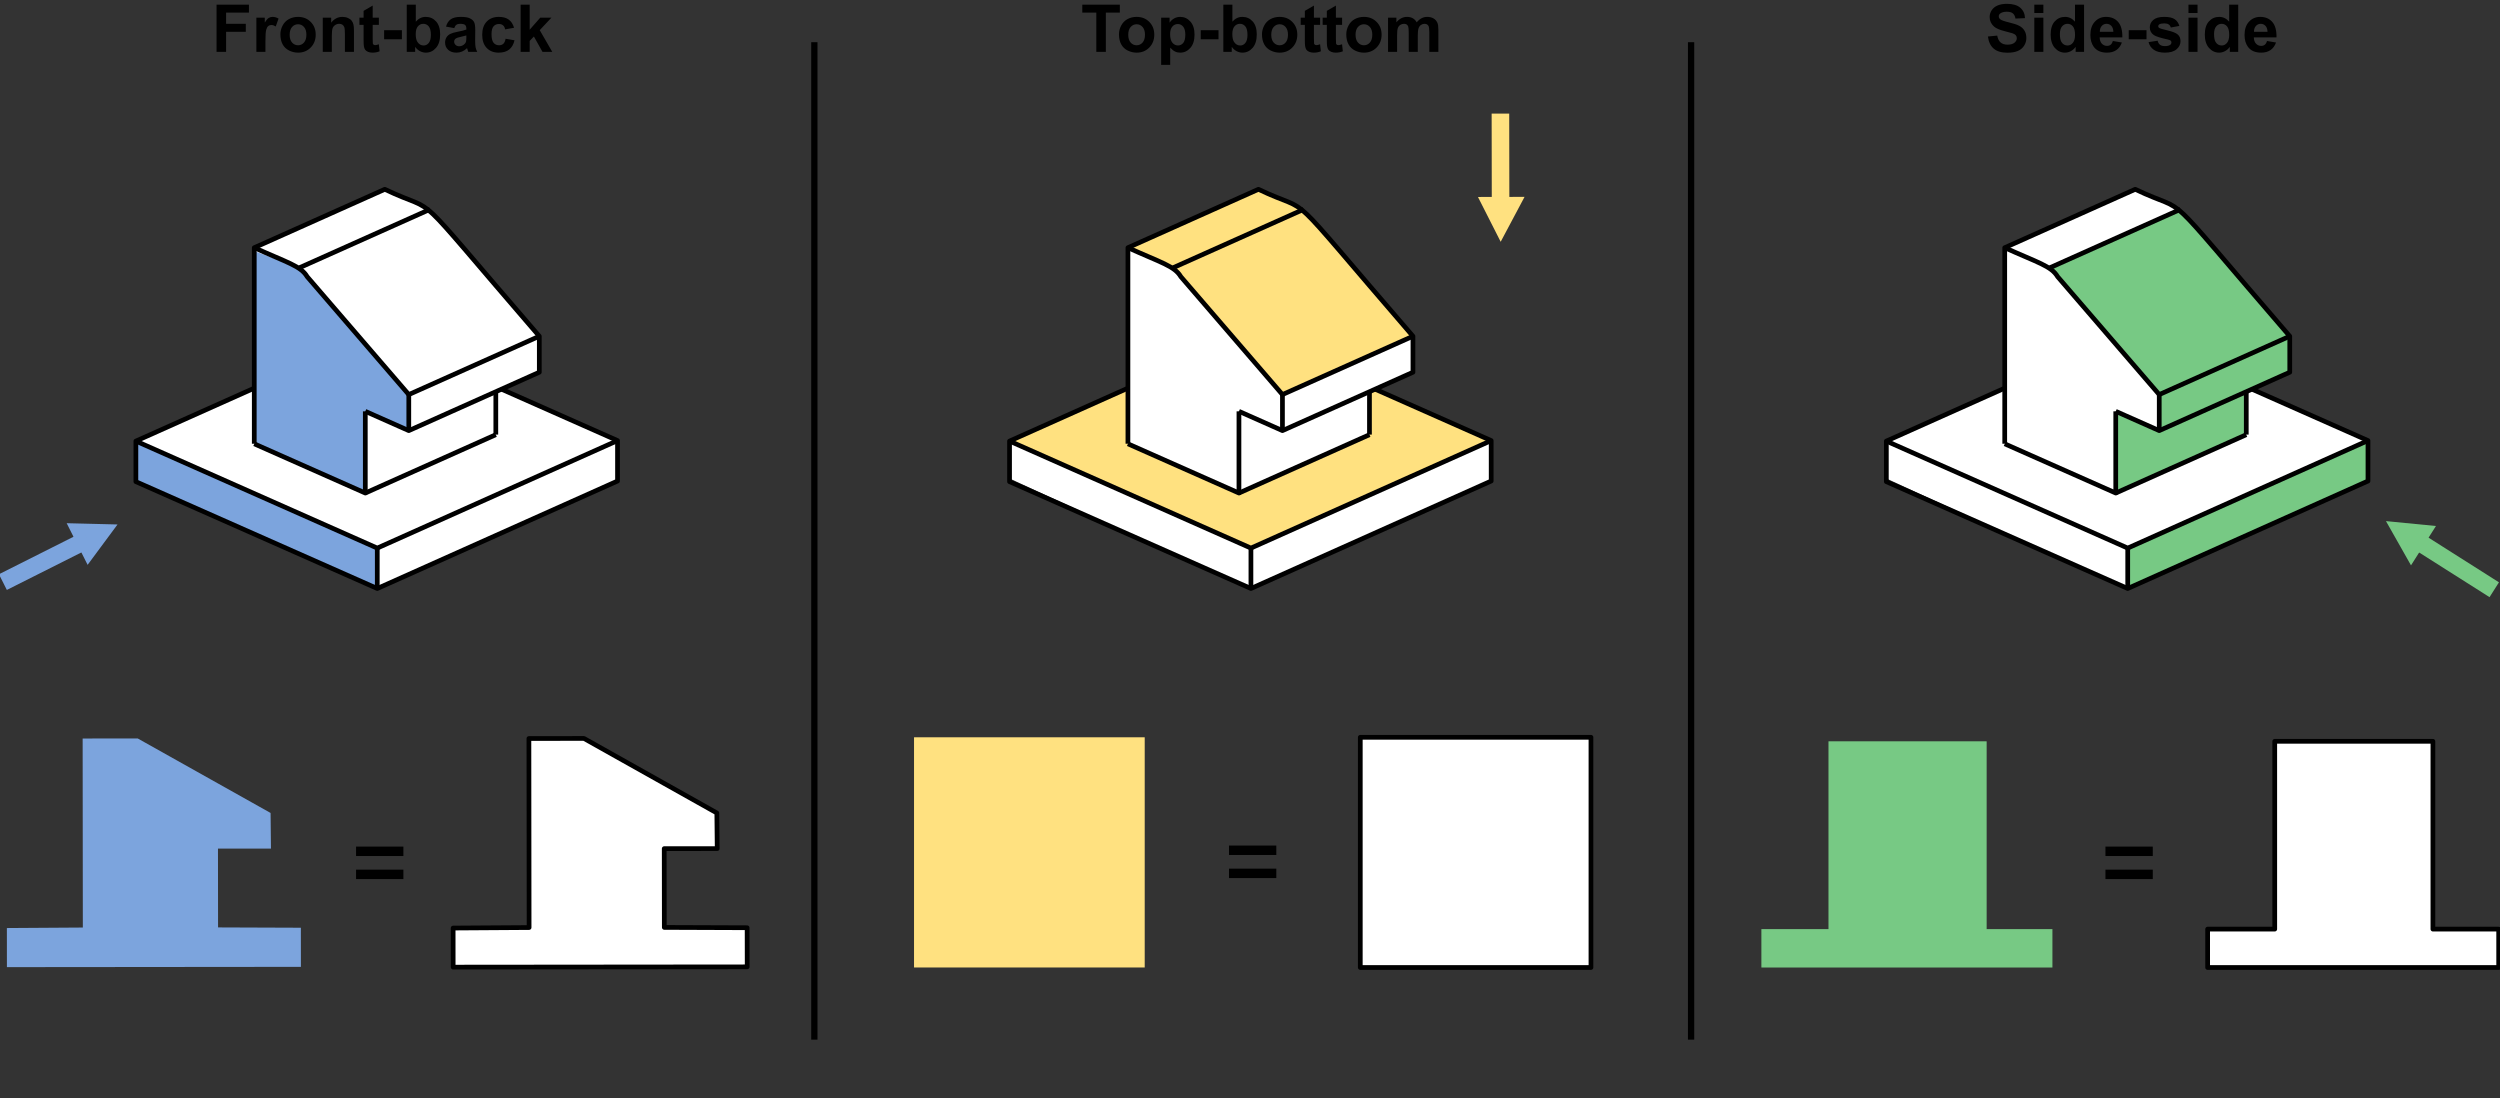 <svg width="808" height="355" viewBox="0 0 808 355" fill="none" xmlns="http://www.w3.org/2000/svg">
<rect x="0" y="0" width="808" height="355" fill="#333333" stroke="none"/>
<g clip-path="url(#clip0_342_1440)">
<path d="M69.99 16.766V1.498H80.457V4.081H73.073V7.695H79.446V10.278H73.073V16.766H69.99ZM85.789 16.766H82.862V5.706H85.581V7.278C86.046 6.535 86.463 6.046 86.831 5.81C87.206 5.574 87.629 5.456 88.101 5.456C88.768 5.456 89.41 5.64 90.028 6.008L89.122 8.559C88.629 8.24 88.171 8.08 87.747 8.08C87.337 8.08 86.99 8.195 86.706 8.424C86.421 8.646 86.195 9.052 86.029 9.643C85.869 10.233 85.789 11.469 85.789 13.35V16.766ZM90.622 11.08C90.622 10.108 90.861 9.167 91.34 8.257C91.819 7.348 92.496 6.653 93.371 6.174C94.253 5.695 95.235 5.456 96.319 5.456C97.992 5.456 99.363 6.001 100.432 7.091C101.502 8.174 102.036 9.545 102.036 11.205C102.036 12.878 101.495 14.267 100.412 15.371C99.335 16.468 97.978 17.016 96.339 17.016C95.326 17.016 94.357 16.787 93.434 16.329C92.517 15.871 91.819 15.201 91.34 14.319C90.861 13.43 90.622 12.35 90.622 11.08ZM93.621 11.236C93.621 12.333 93.882 13.173 94.402 13.756C94.923 14.34 95.565 14.631 96.329 14.631C97.093 14.631 97.731 14.34 98.245 13.756C98.766 13.173 99.026 12.326 99.026 11.215C99.026 10.132 98.766 9.299 98.245 8.716C97.731 8.132 97.093 7.841 96.329 7.841C95.565 7.841 94.923 8.132 94.402 8.716C93.882 9.299 93.621 10.139 93.621 11.236ZM114.399 16.766H111.472V11.121C111.472 9.927 111.41 9.157 111.285 8.809C111.16 8.455 110.955 8.181 110.67 7.987C110.393 7.792 110.056 7.695 109.66 7.695C109.153 7.695 108.698 7.834 108.296 8.112C107.893 8.389 107.615 8.757 107.463 9.216C107.317 9.674 107.244 10.521 107.244 11.757V16.766H104.317V5.706H107.036V7.33C108.001 6.081 109.216 5.456 110.681 5.456C111.327 5.456 111.917 5.574 112.451 5.81C112.986 6.039 113.389 6.334 113.659 6.695C113.937 7.056 114.128 7.466 114.232 7.924C114.343 8.382 114.399 9.038 114.399 9.893V16.766ZM122.45 5.706V8.039H120.45V12.496C120.45 13.399 120.467 13.927 120.502 14.079C120.544 14.225 120.631 14.347 120.762 14.444C120.901 14.541 121.068 14.59 121.262 14.59C121.533 14.59 121.925 14.496 122.439 14.308L122.689 16.579C122.009 16.87 121.238 17.016 120.377 17.016C119.849 17.016 119.374 16.93 118.95 16.756C118.527 16.575 118.214 16.346 118.013 16.069C117.818 15.784 117.683 15.402 117.607 14.923C117.544 14.583 117.513 13.895 117.513 12.861V8.039H116.169V5.706H117.513V3.508L120.45 1.8V5.706H122.45ZM124.147 12.694V9.768H129.896V12.694H124.147ZM131.459 16.766V1.498H134.385V6.997C135.288 5.97 136.357 5.456 137.593 5.456C138.94 5.456 140.054 5.945 140.936 6.924C141.818 7.896 142.259 9.295 142.259 11.121C142.259 13.01 141.808 14.465 140.905 15.485C140.009 16.506 138.919 17.016 137.635 17.016C137.003 17.016 136.378 16.86 135.76 16.548C135.149 16.228 134.621 15.76 134.177 15.142V16.766H131.459ZM134.364 10.996C134.364 12.142 134.545 12.989 134.906 13.538C135.413 14.315 136.086 14.704 136.926 14.704C137.572 14.704 138.121 14.43 138.572 13.881C139.03 13.326 139.259 12.455 139.259 11.267C139.259 10.004 139.03 9.094 138.572 8.539C138.114 7.976 137.527 7.695 136.812 7.695C136.111 7.695 135.527 7.969 135.062 8.518C134.597 9.059 134.364 9.886 134.364 10.996ZM146.81 9.08L144.154 8.601C144.453 7.532 144.967 6.74 145.696 6.226C146.425 5.713 147.508 5.456 148.945 5.456C150.251 5.456 151.223 5.612 151.861 5.924C152.5 6.23 152.948 6.622 153.205 7.101C153.469 7.573 153.601 8.445 153.601 9.715L153.569 13.132C153.569 14.104 153.615 14.822 153.705 15.287C153.802 15.746 153.979 16.239 154.236 16.766H151.341C151.264 16.572 151.171 16.284 151.059 15.902C151.011 15.728 150.976 15.614 150.955 15.558C150.455 16.044 149.921 16.409 149.351 16.652C148.782 16.895 148.175 17.016 147.529 17.016C146.39 17.016 145.491 16.707 144.831 16.089C144.179 15.471 143.852 14.69 143.852 13.746C143.852 13.121 144.002 12.566 144.3 12.08C144.599 11.587 145.015 11.212 145.55 10.955C146.092 10.691 146.869 10.462 147.883 10.267C149.251 10.011 150.198 9.771 150.726 9.549V9.257C150.726 8.695 150.587 8.296 150.31 8.059C150.032 7.816 149.508 7.695 148.737 7.695C148.216 7.695 147.81 7.799 147.518 8.007C147.227 8.209 146.991 8.566 146.81 9.08ZM150.726 11.455C150.351 11.58 149.758 11.729 148.945 11.903C148.133 12.076 147.602 12.246 147.352 12.413C146.97 12.684 146.779 13.027 146.779 13.444C146.779 13.854 146.932 14.208 147.237 14.506C147.543 14.805 147.932 14.954 148.404 14.954C148.931 14.954 149.435 14.781 149.914 14.433C150.268 14.17 150.501 13.847 150.612 13.465C150.688 13.215 150.726 12.739 150.726 12.038V11.455ZM166.14 8.976L163.255 9.497C163.158 8.92 162.936 8.486 162.589 8.195C162.249 7.903 161.804 7.757 161.256 7.757C160.527 7.757 159.943 8.011 159.506 8.518C159.075 9.018 158.86 9.858 158.86 11.038C158.86 12.35 159.079 13.277 159.516 13.819C159.961 14.361 160.554 14.631 161.297 14.631C161.853 14.631 162.308 14.475 162.662 14.163C163.016 13.843 163.266 13.298 163.412 12.527L166.286 13.017C165.988 14.336 165.415 15.333 164.568 16.006C163.721 16.68 162.585 17.016 161.162 17.016C159.544 17.016 158.253 16.506 157.288 15.485C156.329 14.465 155.85 13.052 155.85 11.246C155.85 9.42 156.333 8 157.298 6.987C158.263 5.966 159.568 5.456 161.214 5.456C162.561 5.456 163.63 5.747 164.422 6.331C165.22 6.907 165.793 7.789 166.14 8.976ZM168.265 16.766V1.498H171.192V9.601L174.618 5.706H178.222L174.441 9.747L178.492 16.766H175.337L172.556 11.798L171.192 13.225V16.766H168.265Z" fill="black"/>
<path d="M354.329 16.767V4.081H349.798V1.498H361.931V4.081H357.411V16.767H354.329ZM361.65 11.08C361.65 10.108 361.89 9.167 362.369 8.257C362.848 7.348 363.525 6.654 364.4 6.175C365.282 5.695 366.264 5.456 367.347 5.456C369.021 5.456 370.392 6.001 371.461 7.091C372.53 8.174 373.065 9.545 373.065 11.205C373.065 12.878 372.523 14.267 371.44 15.371C370.364 16.468 369.007 17.016 367.368 17.016C366.354 17.016 365.386 16.787 364.462 16.329C363.546 15.871 362.848 15.201 362.369 14.319C361.89 13.43 361.65 12.351 361.65 11.08ZM364.65 11.236C364.65 12.333 364.91 13.173 365.431 13.757C365.952 14.34 366.594 14.631 367.358 14.631C368.121 14.631 368.76 14.34 369.274 13.757C369.795 13.173 370.055 12.326 370.055 11.215C370.055 10.132 369.795 9.299 369.274 8.716C368.76 8.133 368.121 7.841 367.358 7.841C366.594 7.841 365.952 8.133 365.431 8.716C364.91 9.299 364.65 10.139 364.65 11.236ZM375.283 5.706H378.012V7.331C378.366 6.775 378.845 6.324 379.449 5.977C380.053 5.629 380.723 5.456 381.459 5.456C382.744 5.456 383.834 5.959 384.73 6.966C385.625 7.973 386.073 9.375 386.073 11.174C386.073 13.021 385.622 14.458 384.719 15.485C383.817 16.506 382.723 17.016 381.439 17.016C380.828 17.016 380.272 16.895 379.772 16.652C379.279 16.409 378.759 15.992 378.21 15.402V20.974H375.283V5.706ZM378.179 11.049C378.179 12.291 378.425 13.211 378.918 13.809C379.411 14.399 380.012 14.694 380.72 14.694C381.4 14.694 381.966 14.423 382.418 13.882C382.869 13.333 383.095 12.437 383.095 11.194C383.095 10.035 382.862 9.174 382.397 8.612C381.932 8.049 381.355 7.768 380.668 7.768C379.953 7.768 379.359 8.046 378.887 8.601C378.415 9.15 378.179 9.966 378.179 11.049ZM388.073 12.694V9.768H393.822V12.694H388.073ZM395.384 16.767V1.498H398.311V6.997C399.213 5.97 400.283 5.456 401.519 5.456C402.866 5.456 403.98 5.945 404.862 6.924C405.744 7.896 406.185 9.296 406.185 11.122C406.185 13.01 405.733 14.465 404.831 15.485C403.935 16.506 402.845 17.016 401.56 17.016C400.928 17.016 400.304 16.86 399.686 16.548C399.075 16.228 398.547 15.76 398.103 15.142V16.767H395.384ZM398.29 10.997C398.29 12.142 398.471 12.989 398.832 13.538C399.338 14.316 400.012 14.704 400.852 14.704C401.498 14.704 402.046 14.43 402.498 13.882C402.956 13.326 403.185 12.455 403.185 11.267C403.185 10.004 402.956 9.094 402.498 8.539C402.039 7.976 401.453 7.695 400.738 7.695C400.036 7.695 399.453 7.969 398.988 8.518C398.523 9.059 398.29 9.886 398.29 10.997ZM407.872 11.08C407.872 10.108 408.111 9.167 408.59 8.257C409.069 7.348 409.746 6.654 410.621 6.175C411.503 5.695 412.486 5.456 413.569 5.456C415.242 5.456 416.613 6.001 417.683 7.091C418.752 8.174 419.287 9.545 419.287 11.205C419.287 12.878 418.745 14.267 417.662 15.371C416.586 16.468 415.228 17.016 413.59 17.016C412.576 17.016 411.607 16.787 410.684 16.329C409.767 15.871 409.069 15.201 408.59 14.319C408.111 13.43 407.872 12.351 407.872 11.08ZM410.871 11.236C410.871 12.333 411.132 13.173 411.652 13.757C412.173 14.34 412.815 14.631 413.579 14.631C414.343 14.631 414.982 14.34 415.495 13.757C416.016 13.173 416.277 12.326 416.277 11.215C416.277 10.132 416.016 9.299 415.495 8.716C414.982 8.133 414.343 7.841 413.579 7.841C412.815 7.841 412.173 8.133 411.652 8.716C411.132 9.299 410.871 10.139 410.871 11.236ZM426.66 5.706V8.039H424.661V12.496C424.661 13.399 424.678 13.927 424.713 14.079C424.754 14.225 424.841 14.347 424.973 14.444C425.112 14.541 425.279 14.59 425.473 14.59C425.744 14.59 426.136 14.496 426.65 14.309L426.9 16.579C426.219 16.871 425.449 17.016 424.588 17.016C424.06 17.016 423.584 16.93 423.161 16.756C422.737 16.576 422.425 16.346 422.224 16.069C422.029 15.784 421.894 15.402 421.817 14.923C421.755 14.583 421.724 13.895 421.724 12.861V8.039H420.38V5.706H421.724V3.508L424.661 1.8V5.706H426.66ZM433.763 5.706V8.039H431.764V12.496C431.764 13.399 431.781 13.927 431.816 14.079C431.857 14.225 431.944 14.347 432.076 14.444C432.215 14.541 432.382 14.59 432.576 14.59C432.847 14.59 433.239 14.496 433.753 14.309L434.003 16.579C433.322 16.871 432.552 17.016 431.691 17.016C431.163 17.016 430.687 16.93 430.264 16.756C429.84 16.576 429.528 16.346 429.326 16.069C429.132 15.784 428.997 15.402 428.92 14.923C428.858 14.583 428.827 13.895 428.827 12.861V8.039H427.483V5.706H428.827V3.508L431.764 1.8V5.706H433.763ZM435.117 11.08C435.117 10.108 435.357 9.167 435.836 8.257C436.315 7.348 436.992 6.654 437.867 6.175C438.749 5.695 439.731 5.456 440.814 5.456C442.487 5.456 443.859 6.001 444.928 7.091C445.997 8.174 446.532 9.545 446.532 11.205C446.532 12.878 445.99 14.267 444.907 15.371C443.831 16.468 442.474 17.016 440.835 17.016C439.821 17.016 438.853 16.787 437.929 16.329C437.013 15.871 436.315 15.201 435.836 14.319C435.357 13.43 435.117 12.351 435.117 11.08ZM438.117 11.236C438.117 12.333 438.377 13.173 438.898 13.757C439.419 14.34 440.061 14.631 440.825 14.631C441.588 14.631 442.227 14.34 442.741 13.757C443.262 13.173 443.522 12.326 443.522 11.215C443.522 10.132 443.262 9.299 442.741 8.716C442.227 8.133 441.588 7.841 440.825 7.841C440.061 7.841 439.419 8.133 438.898 8.716C438.377 9.299 438.117 10.139 438.117 11.236ZM448.615 5.706H451.312V7.216C452.278 6.043 453.427 5.456 454.76 5.456C455.468 5.456 456.082 5.602 456.603 5.893C457.124 6.185 457.551 6.626 457.884 7.216C458.37 6.626 458.894 6.185 459.457 5.893C460.019 5.602 460.62 5.456 461.259 5.456C462.071 5.456 462.758 5.623 463.321 5.956C463.883 6.282 464.303 6.765 464.581 7.403C464.782 7.876 464.883 8.639 464.883 9.695V16.767H461.956V10.445C461.956 9.348 461.856 8.639 461.654 8.32C461.384 7.903 460.967 7.695 460.405 7.695C459.995 7.695 459.61 7.82 459.249 8.07C458.888 8.32 458.627 8.688 458.467 9.174C458.308 9.653 458.228 10.413 458.228 11.455V16.767H455.301V10.705C455.301 9.629 455.249 8.934 455.145 8.622C455.041 8.31 454.878 8.077 454.656 7.924C454.44 7.771 454.145 7.695 453.77 7.695C453.319 7.695 452.913 7.817 452.552 8.06C452.191 8.303 451.93 8.653 451.771 9.112C451.618 9.57 451.542 10.33 451.542 11.392V16.767H448.615V5.706Z" fill="black"/>
<path d="M642.502 11.798L645.501 11.507C645.682 12.514 646.046 13.253 646.595 13.725C647.15 14.197 647.897 14.433 648.834 14.433C649.827 14.433 650.573 14.225 651.073 13.809C651.58 13.385 651.833 12.892 651.833 12.33C651.833 11.969 651.726 11.663 651.511 11.413C651.302 11.156 650.934 10.934 650.407 10.746C650.046 10.621 649.223 10.399 647.938 10.08C646.286 9.67 645.126 9.167 644.46 8.57C643.522 7.73 643.054 6.706 643.054 5.497C643.054 4.72 643.272 3.994 643.71 3.321C644.154 2.64 644.789 2.123 645.616 1.769C646.449 1.415 647.452 1.238 648.626 1.238C650.542 1.238 651.983 1.658 652.948 2.498C653.92 3.338 654.43 4.459 654.479 5.862L651.396 5.997C651.264 5.213 650.979 4.65 650.542 4.31C650.112 3.963 649.462 3.789 648.594 3.789C647.699 3.789 646.997 3.973 646.491 4.341C646.164 4.577 646.001 4.893 646.001 5.289C646.001 5.65 646.154 5.959 646.459 6.216C646.848 6.542 647.792 6.883 649.292 7.237C650.792 7.591 651.899 7.959 652.615 8.341C653.337 8.716 653.899 9.233 654.302 9.893C654.711 10.545 654.916 11.354 654.916 12.319C654.916 13.194 654.673 14.013 654.187 14.777C653.701 15.541 653.014 16.11 652.125 16.485C651.236 16.853 650.129 17.037 648.803 17.037C646.872 17.037 645.39 16.593 644.356 15.704C643.321 14.808 642.703 13.507 642.502 11.798ZM657.489 4.206V1.498H660.415V4.206H657.489ZM657.489 16.766V5.706H660.415V16.766H657.489ZM673.569 16.766H670.851V15.142C670.4 15.774 669.865 16.246 669.247 16.558C668.636 16.864 668.018 17.016 667.393 17.016C666.123 17.016 665.033 16.506 664.123 15.485C663.22 14.458 662.769 13.027 662.769 11.194C662.769 9.32 663.21 7.896 664.092 6.924C664.974 5.945 666.088 5.456 667.435 5.456C668.671 5.456 669.74 5.97 670.643 6.997V1.498H673.569V16.766ZM665.758 10.996C665.758 12.177 665.921 13.031 666.248 13.559C666.72 14.322 667.379 14.704 668.227 14.704C668.9 14.704 669.473 14.419 669.945 13.85C670.417 13.274 670.653 12.416 670.653 11.278C670.653 10.007 670.424 9.094 669.966 8.539C669.508 7.976 668.921 7.695 668.206 7.695C667.511 7.695 666.928 7.973 666.456 8.528C665.991 9.077 665.758 9.899 665.758 10.996ZM682.87 13.246L685.786 13.736C685.411 14.805 684.818 15.621 684.005 16.183C683.2 16.739 682.189 17.016 680.974 17.016C679.051 17.016 677.628 16.388 676.704 15.131C675.975 14.124 675.611 12.854 675.611 11.319C675.611 9.486 676.09 8.053 677.048 7.018C678.006 5.976 679.218 5.456 680.683 5.456C682.328 5.456 683.627 6.001 684.578 7.091C685.529 8.174 685.984 9.837 685.942 12.08H678.61C678.631 12.948 678.867 13.624 679.318 14.111C679.77 14.59 680.332 14.829 681.006 14.829C681.464 14.829 681.849 14.704 682.162 14.454C682.474 14.204 682.71 13.802 682.87 13.246ZM683.037 10.288C683.016 9.441 682.797 8.799 682.38 8.362C681.964 7.917 681.457 7.695 680.86 7.695C680.221 7.695 679.693 7.928 679.277 8.393C678.86 8.858 678.655 9.49 678.662 10.288H683.037ZM688.004 12.694V9.768H693.754V12.694H688.004ZM694.41 13.611L697.347 13.163C697.472 13.732 697.725 14.166 698.107 14.465C698.489 14.756 699.023 14.902 699.711 14.902C700.468 14.902 701.037 14.763 701.419 14.486C701.676 14.291 701.804 14.031 701.804 13.704C701.804 13.482 701.735 13.298 701.596 13.152C701.45 13.014 701.124 12.885 700.617 12.767C698.256 12.246 696.76 11.771 696.128 11.34C695.253 10.743 694.816 9.913 694.816 8.851C694.816 7.893 695.194 7.087 695.951 6.435C696.708 5.782 697.881 5.456 699.471 5.456C700.985 5.456 702.11 5.702 702.846 6.195C703.582 6.688 704.089 7.417 704.366 8.382L701.606 8.893C701.488 8.462 701.263 8.132 700.929 7.903C700.603 7.674 700.134 7.56 699.523 7.56C698.753 7.56 698.201 7.667 697.867 7.882C697.645 8.035 697.534 8.233 697.534 8.476C697.534 8.684 697.631 8.861 697.826 9.007C698.09 9.202 698.999 9.476 700.554 9.83C702.117 10.184 703.207 10.618 703.825 11.132C704.436 11.653 704.741 12.378 704.741 13.309C704.741 14.322 704.318 15.194 703.471 15.923C702.624 16.652 701.37 17.016 699.711 17.016C698.204 17.016 697.01 16.711 696.128 16.1C695.253 15.489 694.68 14.659 694.41 13.611ZM707.314 4.206V1.498H710.24V4.206H707.314ZM707.314 16.766V5.706H710.24V16.766H707.314ZM723.394 16.766H720.676V15.142C720.225 15.774 719.69 16.246 719.072 16.558C718.461 16.864 717.843 17.016 717.218 17.016C715.948 17.016 714.858 16.506 713.948 15.485C713.045 14.458 712.594 13.027 712.594 11.194C712.594 9.32 713.035 7.896 713.917 6.924C714.799 5.945 715.913 5.456 717.26 5.456C718.496 5.456 719.565 5.97 720.468 6.997V1.498H723.394V16.766ZM715.583 10.996C715.583 12.177 715.746 13.031 716.073 13.559C716.545 14.322 717.204 14.704 718.052 14.704C718.725 14.704 719.298 14.419 719.77 13.85C720.242 13.274 720.478 12.416 720.478 11.278C720.478 10.007 720.249 9.094 719.791 8.539C719.333 7.976 718.746 7.695 718.031 7.695C717.336 7.695 716.753 7.973 716.281 8.528C715.816 9.077 715.583 9.899 715.583 10.996ZM732.695 13.246L735.611 13.736C735.236 14.805 734.643 15.621 733.83 16.183C733.025 16.739 732.015 17.016 730.799 17.016C728.876 17.016 727.453 16.388 726.529 15.131C725.8 14.124 725.436 12.854 725.436 11.319C725.436 9.486 725.915 8.053 726.873 7.018C727.831 5.976 729.043 5.456 730.508 5.456C732.153 5.456 733.452 6.001 734.403 7.091C735.354 8.174 735.809 9.837 735.767 12.08H728.435C728.456 12.948 728.692 13.624 729.143 14.111C729.595 14.59 730.157 14.829 730.831 14.829C731.289 14.829 731.674 14.704 731.987 14.454C732.299 14.204 732.535 13.802 732.695 13.246ZM732.862 10.288C732.841 9.441 732.622 8.799 732.205 8.362C731.789 7.917 731.282 7.695 730.685 7.695C730.046 7.695 729.518 7.928 729.102 8.393C728.685 8.858 728.48 9.49 728.487 10.288H732.862Z" fill="black"/>
<path d="M263.198 13.637V336.011" stroke="black" stroke-width="2.031" stroke-miterlimit="10"/>
<path d="M546.559 13.637V336.011" stroke="black" stroke-width="2.031" stroke-miterlimit="10"/>
<path d="M115.078 275.14H130.375" stroke="black" stroke-width="3.047" stroke-miterlimit="10"/>
<path d="M115.078 282.595H130.375" stroke="black" stroke-width="3.047" stroke-miterlimit="10"/>
<path d="M397.21 274.805H412.506" stroke="black" stroke-width="3.047" stroke-miterlimit="10"/>
<path d="M397.21 282.271H412.506" stroke="black" stroke-width="3.047" stroke-miterlimit="10"/>
<path d="M680.48 275.14H695.777" stroke="black" stroke-width="3.047" stroke-miterlimit="10"/>
<path d="M680.48 282.595H695.777" stroke="black" stroke-width="3.047" stroke-miterlimit="10"/>
<path d="M37.986 169.507L28.316 182.559L21.552 169.101L37.986 169.507Z" fill="#7CA4DD"/>
<path d="M27.162 171.764L-0.341 185.597L2.21 190.669L29.713 176.836L27.162 171.764Z" fill="#7CA4DD"/>
<path d="M485.018 78.145L477.674 63.661L492.737 63.63L485.018 78.145Z" fill="#FFE180"/>
<path d="M487.778 36.708L482.1 36.717L482.148 67.503L487.826 67.494L487.778 36.708Z" fill="#FFE180"/>
<path d="M771.141 168.42L787.301 170.005L779.236 182.721L771.141 168.42Z" fill="#77C984"/>
<path d="M781.664 171.718L778.623 176.513L804.622 193L807.663 188.205L781.664 171.718Z" fill="#77C984"/>
<path d="M121.923 190.674L199.584 155.511V142.977L162.044 125.771L174.293 120.286V108.666L138.175 67.662L124.351 61.193L82.179 80.054V125.446L44.273 142.408V154.8L121.923 190.674Z" fill="white"/>
<path d="M43.907 155.673L44.273 142.408L121.923 177.145V190.248L43.907 155.673Z" fill="#7CA4DD"/>
<path d="M82.179 143.434L118.064 159.33V132.932L132.121 139.158V127.538L96.785 86.534L81.945 81.07L82.179 143.434Z" fill="#7CA4DD"/>
<path d="M118.064 132.942L132.121 139.178L174.304 120.306V108.666C130.242 57.658 143.457 70.303 124.361 61.182L82.179 80.054V143.424" stroke="black" stroke-width="1.524" stroke-linejoin="round"/>
<path d="M160.247 140.468V126.573" stroke="black" stroke-width="1.524" stroke-linejoin="round"/>
<path d="M82.179 125.446L43.917 142.56V155.673L121.934 190.207L199.584 155.47V142.398L162.054 125.771" stroke="black" stroke-width="1.524" stroke-linejoin="round"/>
<path d="M118.064 159.35L160.246 140.488" stroke="black" stroke-width="1.524" stroke-linejoin="round"/>
<path d="M132.121 127.528V139.158" stroke="black" stroke-width="1.524" stroke-linejoin="round"/>
<path d="M118.064 132.942V159.35L82.179 143.444" stroke="black" stroke-width="1.524" stroke-linejoin="round"/>
<path d="M82.179 80.054C92.864 84.889 97.242 85.965 99.284 89.429L132.121 127.528L174.304 108.666" stroke="black" stroke-width="1.524" stroke-linejoin="round"/>
<path d="M121.934 177.145V190.248" stroke="black" stroke-width="1.524" stroke-linejoin="round"/>
<path d="M43.917 142.56L121.934 177.145L199.584 142.398" stroke="black" stroke-width="1.524" stroke-linejoin="round"/>
<path d="M138.967 67.662L96.795 86.524" stroke="black" stroke-width="1.524" stroke-linejoin="round"/>
<path d="M404.29 190.674L481.95 155.511V142.977L444.41 125.771L456.659 120.286V108.666L420.541 67.662L406.717 61.193L364.545 80.054V125.446L326.639 142.408V154.8L404.29 190.674Z" fill="white"/>
<path d="M364.545 125.446V143.434L400.43 159.33L442.602 140.468V126.583L444.41 125.771L481.95 142.408L404.066 176.586L326.273 142.571L364.545 125.446Z" fill="#FFE180"/>
<path d="M364.545 80.054L379.151 86.534L414.487 127.538L456.659 108.666L420.541 67.662L406.717 61.193L364.545 80.054Z" fill="#FFE180"/>
<path d="M400.43 132.942L414.487 139.178L456.669 120.306V108.666C412.608 57.658 425.822 70.303 406.727 61.182L364.545 80.054V143.424" stroke="black" stroke-width="1.524" stroke-linejoin="round"/>
<path d="M442.612 140.468V126.573" stroke="black" stroke-width="1.524" stroke-linejoin="round"/>
<path d="M364.545 125.446L326.284 142.56V155.673L404.3 190.207L481.95 155.47V142.398L444.42 125.771" stroke="black" stroke-width="1.524" stroke-linejoin="round"/>
<path d="M400.43 159.35L442.612 140.488" stroke="black" stroke-width="1.524" stroke-linejoin="round"/>
<path d="M414.487 127.528V139.158" stroke="black" stroke-width="1.524" stroke-linejoin="round"/>
<path d="M400.43 132.942V159.35L364.545 143.444" stroke="black" stroke-width="1.524" stroke-linejoin="round"/>
<path d="M364.545 80.054C375.23 84.889 379.608 85.965 381.649 89.429L414.487 127.528L456.669 108.666" stroke="black" stroke-width="1.524" stroke-linejoin="round"/>
<path d="M404.3 177.145V190.248" stroke="black" stroke-width="1.524" stroke-linejoin="round"/>
<path d="M326.284 142.56L404.3 177.145L481.95 142.398" stroke="black" stroke-width="1.524" stroke-linejoin="round"/>
<path d="M421.333 67.662L379.161 86.524" stroke="black" stroke-width="1.524" stroke-linejoin="round"/>
<path d="M687.671 190.674L765.331 155.511V142.977L727.791 125.771L740.04 120.286V108.666L703.922 67.662L690.098 61.193L647.926 80.054V125.446L610.02 142.408V154.8L687.671 190.674Z" fill="white"/>
<path d="M662.532 86.534L704.714 67.662L739.908 109.174L740.04 120.286L697.868 139.158V127.538L662.532 86.534Z" fill="#77C984"/>
<path d="M683.811 158.862L725.983 140.468V126.583L697.868 139.158L683.811 132.932V158.862Z" fill="#77C984"/>
<path d="M687.671 177.145L765.332 142.977V155.511L687.671 190.248V177.145Z" fill="#77C984"/>
<path d="M683.811 132.942L697.868 139.178L740.051 120.306V108.666C695.989 57.658 709.204 70.303 690.108 61.182L647.926 80.054V143.424" stroke="black" stroke-width="1.524" stroke-linejoin="round"/>
<path d="M725.993 140.468V126.573" stroke="black" stroke-width="1.524" stroke-linejoin="round"/>
<path d="M647.926 125.446L609.665 142.56V155.673L687.681 190.207L765.331 155.47V142.398L727.801 125.771" stroke="black" stroke-width="1.524" stroke-linejoin="round"/>
<path d="M683.811 159.35L725.993 140.488" stroke="black" stroke-width="1.524" stroke-linejoin="round"/>
<path d="M697.868 127.528V139.158" stroke="black" stroke-width="1.524" stroke-linejoin="round"/>
<path d="M683.811 132.942V159.35L647.926 143.444" stroke="black" stroke-width="1.524" stroke-linejoin="round"/>
<path d="M647.926 80.054C658.611 84.889 662.989 85.965 665.031 89.429L697.868 127.528L740.051 108.666" stroke="black" stroke-width="1.524" stroke-linejoin="round"/>
<path d="M687.681 177.145V190.248" stroke="black" stroke-width="1.524" stroke-linejoin="round"/>
<path d="M609.665 142.56L687.681 177.145L765.331 142.398" stroke="black" stroke-width="1.524" stroke-linejoin="round"/>
<path d="M704.714 67.662L662.542 86.524" stroke="black" stroke-width="1.524" stroke-linejoin="round"/>
<path d="M786.315 300.289V239.591H735.195V300.289H713.51V312.701H807.574V300.289H786.315Z" fill="white" stroke="black" stroke-width="1.524" stroke-linejoin="round"/>
<path d="M170.942 238.687L188.737 238.666L231.681 262.749L231.803 274.267L214.678 274.277L214.708 299.741L241.472 299.842L241.493 312.488L146.463 312.579L146.453 299.944L171.003 299.781L170.942 238.687Z" fill="white" stroke="black" stroke-width="1.524" stroke-linejoin="round"/>
<path d="M514.199 238.29H439.646V312.691H514.199V238.29Z" fill="white" stroke="black" stroke-width="1.524" stroke-linejoin="round"/>
<path d="M642.085 300.289V239.591H590.965V300.289H569.28V312.701H663.344V300.289H642.085Z" fill="#77C984"/>
<path d="M26.712 238.687L44.507 238.666L87.451 262.749L87.573 274.267L70.448 274.277L70.478 299.741L97.242 299.842L97.252 312.488L2.233 312.579L2.223 299.944L26.773 299.781L26.712 238.687Z" fill="#7CA4DD"/>
<path d="M369.969 238.29H295.416V312.691H369.969V238.29Z" fill="#FFE180"/>
</g>
<defs>
<clipPath id="clip0_342_1440">
<rect width="808" height="354" fill="white" transform="translate(0 0.598)"/>
</clipPath>
</defs>
</svg>
